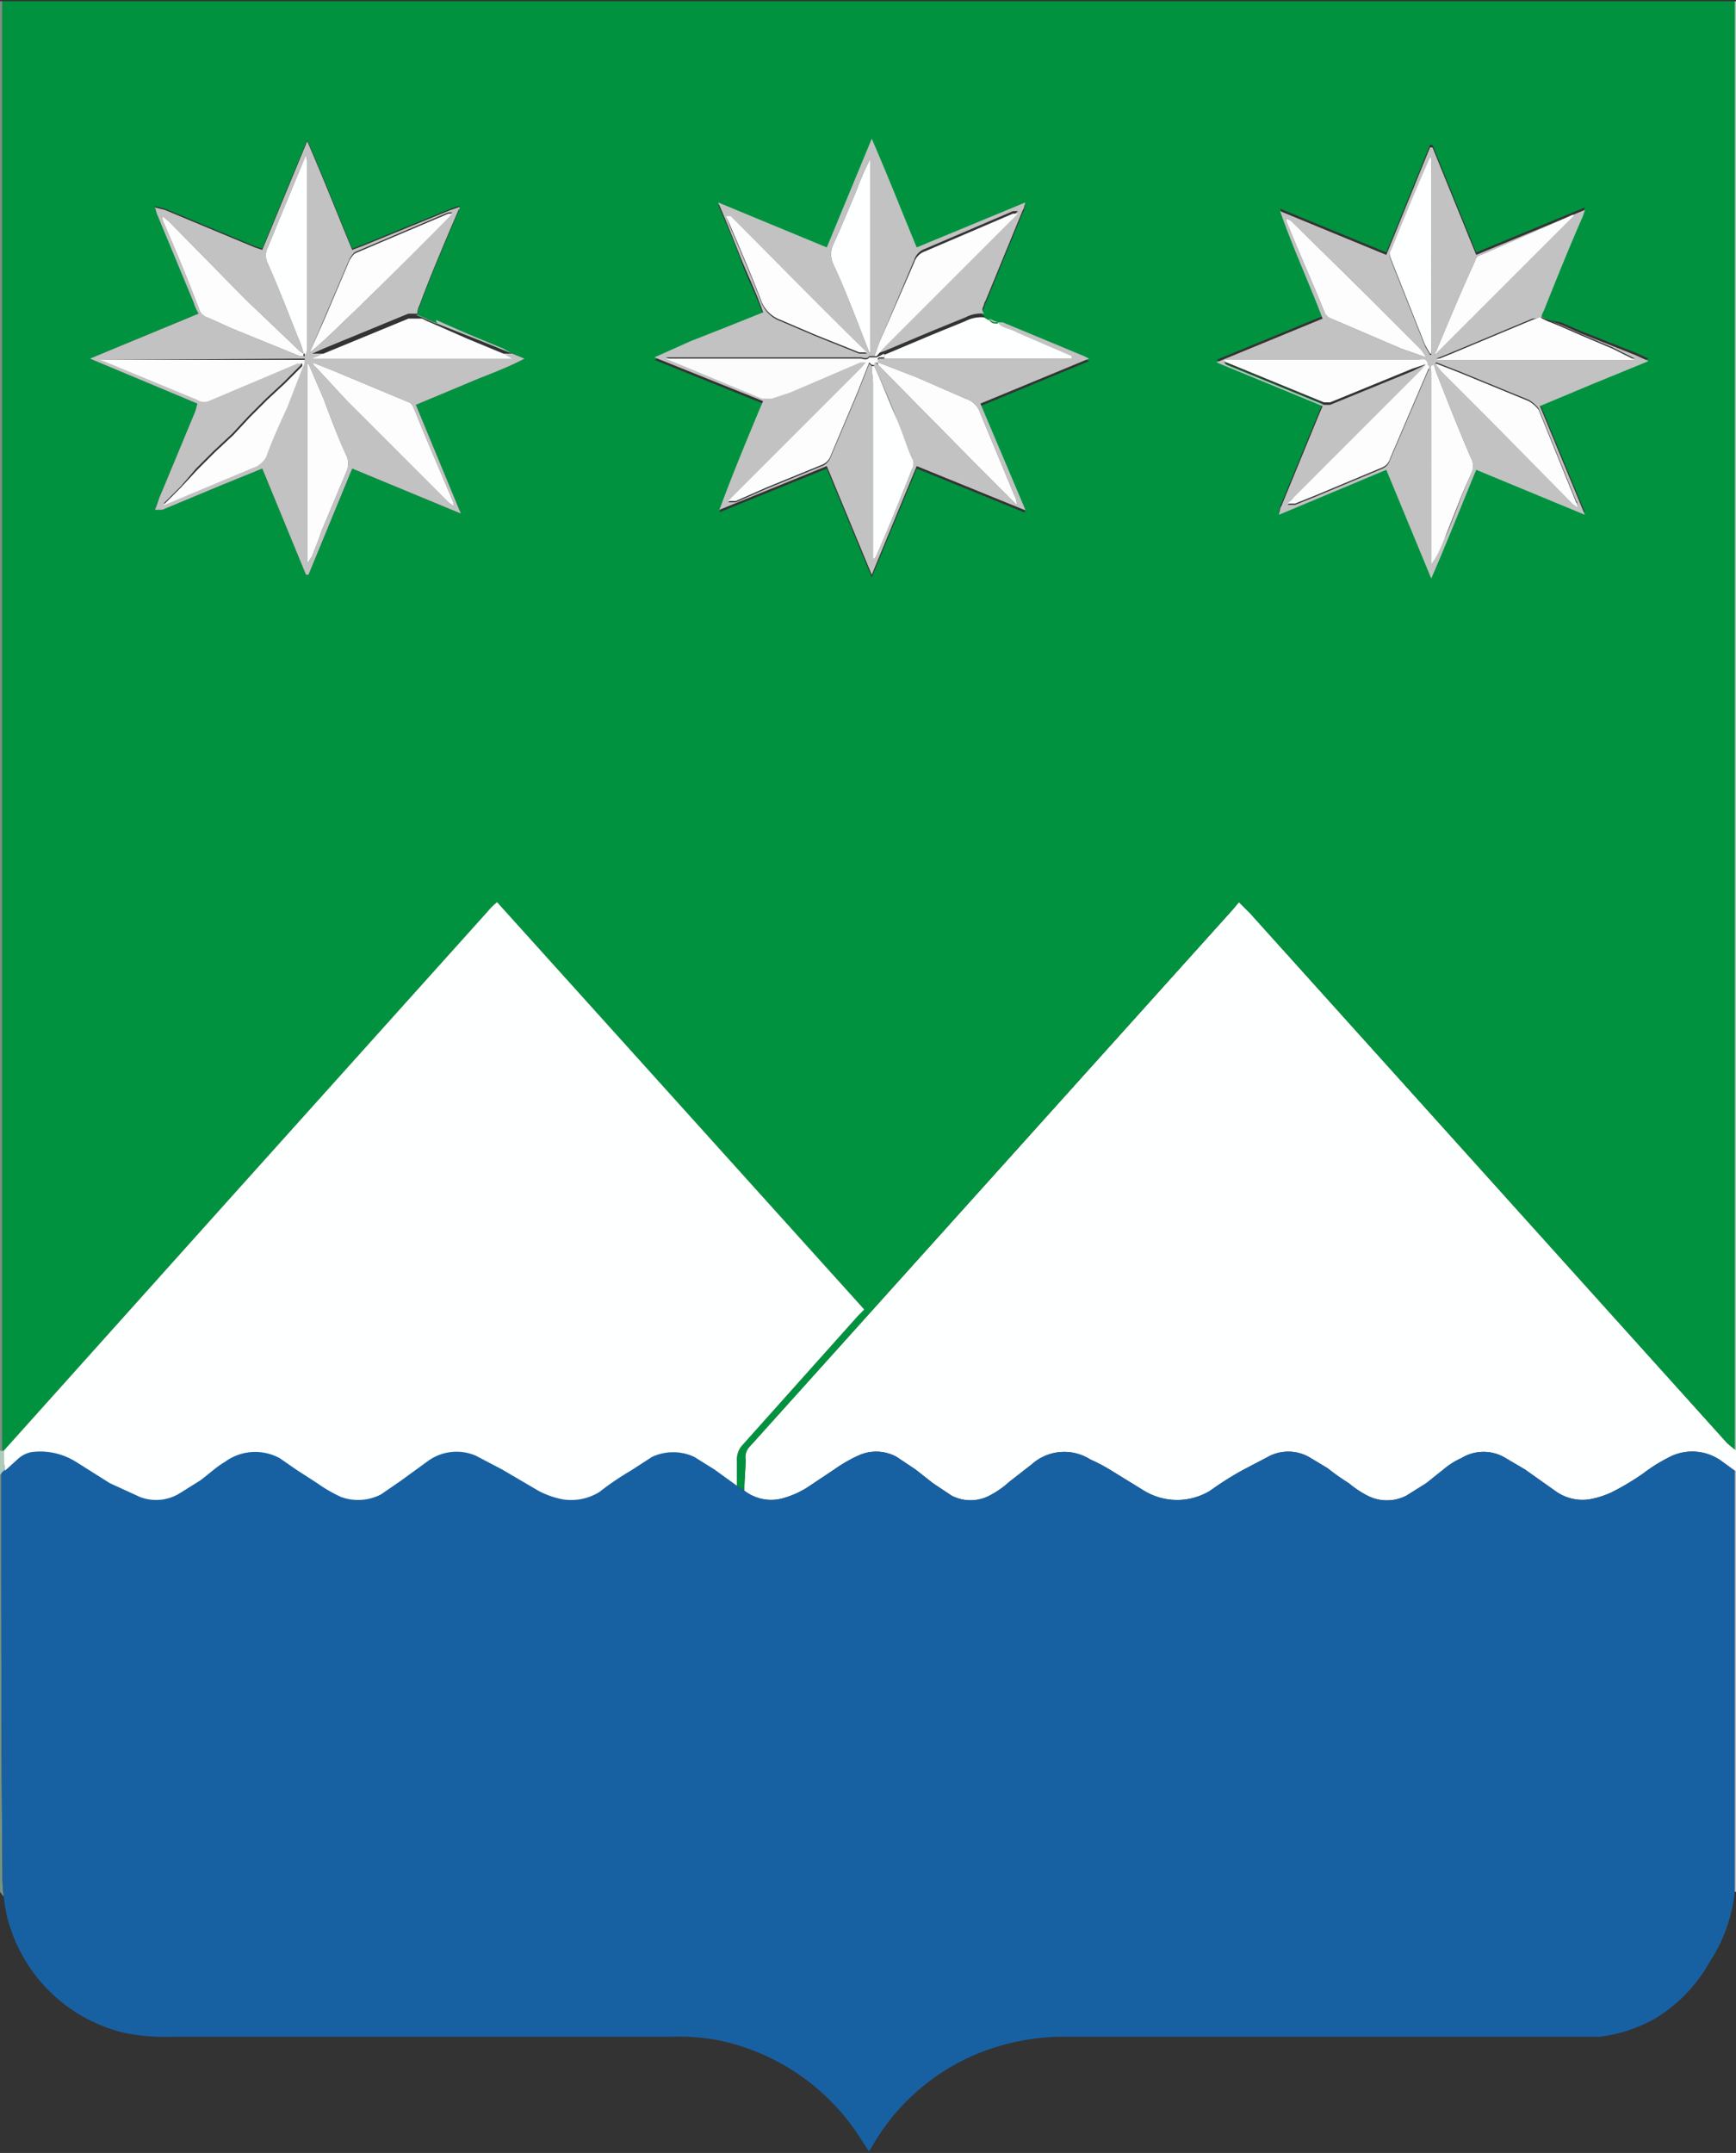 <svg id="Слой_1" data-name="Слой 1" xmlns="http://www.w3.org/2000/svg" viewBox="0 0 139 172.3"><rect x="0" y="0" width="139" height="172.3" fill="#333333" stroke="none"/><defs><style>.cls-1{fill:#feffff;}.cls-2{fill:#aeccba;}.cls-3{fill:#769280;}.cls-4{fill:#c1c2c1;}.cls-5{fill:#00923f;}.cls-6{fill:#1761a3;}.cls-7{fill:#fcfcfc;}.cls-8{fill:#fdfdfd;}</style></defs><title>белогорск герб</title><path class="cls-1" d="M213.5,309.8v1.7h-.1l-1.1-.8a4,4,0,0,0-4.3-.2,12.2,12.2,0,0,0-1.9,1.2,20.7,20.7,0,0,1-2.5,1.5,7,7,0,0,1-1.9.6,3.7,3.7,0,0,1-2.7-.7l-2.4-1.7-1.7-1a3.4,3.4,0,0,0-3.4.1,5.7,5.7,0,0,0-1.3.8l-1.5,1.2-1.6,1a3.4,3.4,0,0,1-3.1,0,7.8,7.8,0,0,1-1.5-1,17.7,17.7,0,0,1-1.7-1.2l-1.5-.9a3.4,3.4,0,0,0-3.1-.1l-2.1,1.1a24.6,24.6,0,0,0-2.7,1.7,5.1,5.1,0,0,1-5.3,0l-2.6-1.6a14,14,0,0,0-1.7-.9,3.9,3.9,0,0,0-4.7.4l-1.8,1.4a7.1,7.1,0,0,1-1.4,1,3.3,3.3,0,0,1-3.2.1l-1.5-1-1.4-1.1-1.5-1a3.4,3.4,0,0,0-3.1-.1,11.8,11.8,0,0,0-1.9,1.1l-2.1,1.4a7.2,7.2,0,0,1-2,.9,3.5,3.5,0,0,1-3.1-.6c0-.9.1-1.7.1-2.5a1.2,1.2,0,0,1,.3-1l38.7-43,.5-.6.9.9,38.2,42.4.6.5h.1Z" transform="translate(-74.5 -193.8)"/><path class="cls-2" d="M213.5,309.8h-.1V193.9h.1Z" transform="translate(-74.5 -193.8)"/><path class="cls-3" d="M74.5,193.9h.2v116h-.2Z" transform="translate(-74.5 -193.8)"/><path class="cls-3" d="M74.8,345.6l-.3-.4V311.8h.1v.7c0,10.3,0,20.7.1,31.1A14.1,14.1,0,0,0,74.8,345.6Z" transform="translate(-74.5 -193.8)"/><path class="cls-4" d="M213.5,345.2h-.1V311.5h.1Z" transform="translate(-74.5 -193.8)"/><path class="cls-2" d="M74.6,311.8h-.1v-1.9h.3v.7c0,.3.1.6.1.9Z" transform="translate(-74.5 -193.8)"/><path class="cls-5" d="M74.8,309.9h-.1v-116H213.4V309.8l-.6-.5-38.2-42.4-.9-.9-.5.6-38.7,43a1.2,1.2,0,0,0-.3,1c0,.8-.1,1.6-.1,2.5l-.6-.4v-2a1.7,1.7,0,0,1,.4-1.2l9.3-10.4.5-.5L114.3,266a6,6,0,0,0-.8.8L93.1,289.5Zm33.6-90.7-.5-.2a1.9,1.9,0,0,1,.2-.7c.7-1.9,1.5-3.8,2.3-5.7l.9-2.1v-.2h-.1l-.6.2-7.1,2.9-.8.3c-1.2-2.9-2.3-5.7-3.6-8.7l-3.6,8.7-.6-.2-7.2-3-.8-.2h0c.1.2.1.4.2.6l2.9,7.1a3.6,3.6,0,0,0,.4.9l-8.7,3.6,8.6,3.6a6.4,6.4,0,0,1-.2.7l-2.7,6.5c-.2.4-.3.9-.5,1.3h.6l4.8-2,3.2-1.3,3.5,8.5h.2l3.5-8.5,8.7,3.6-3.6-8.7,4.3-1.8c1.4-.6,2.9-1.1,4.4-1.9l-3.2-1.3-3.8-1.5-.7-.3Zm90,.2-.5-.3a1.4,1.4,0,0,1,.2-.6c1-2.5,2-5,3.1-7.5a4.2,4.2,0,0,0,.2-.6l-8.7,3.6-3.5-8.6H189l-3.5,8.6-8.5-3.5c1,2.9,2.3,5.7,3.4,8.6l-8.5,3.5h0l8.5,3.5-.3.7-3,7.3c-.1.1-.1.3-.2.7l8.6-3.6,3.6,8.7c1.3-3,2.4-5.8,3.6-8.7l8.7,3.6-3.6-8.7,4.3-1.8,4.4-1.8-1.1-.5-4.3-1.7-1.6-.7Zm-45.1-.3h0c-.1-.1-.3-.2-.1-.5s.1-.4.2-.5l3-7.3c.1-.1.1-.3.2-.6l-8.7,3.6c-1.2-2.9-2.3-5.7-3.6-8.7l-3.6,8.7-8.7-3.6c.7,1.6,1.3,3,1.8,4.4s1.3,2.9,1.8,4.4l-3,1.2-2.8,1.1-2.9,1.3,8.7,3.5-.3.7c-1,2.4-2,4.8-2.9,7.2l-.3.8,8.6-3.5,3.6,8.7,3.6-8.7,8.6,3.5h.1l-3.6-8.5,8.7-3.6-.4-.2-6.5-2.7h-.4l-.7-.3h-.1Z" transform="translate(-74.5 -193.8)"/><path class="cls-6" d="M133.5,312.7l.6.4a3.5,3.5,0,0,0,3.1.6,7.2,7.2,0,0,0,2-.9l2.1-1.4a11.8,11.8,0,0,1,1.9-1.1,3.4,3.4,0,0,1,3.1.1l1.5,1,1.4,1.1,1.5,1a3.3,3.3,0,0,0,3.2-.1,7.1,7.1,0,0,0,1.4-1l1.8-1.4a3.9,3.9,0,0,1,4.7-.4,14,14,0,0,1,1.7.9l2.6,1.6a5.1,5.1,0,0,0,5.3,0,24.6,24.6,0,0,1,2.7-1.7l2.1-1.1a3.4,3.4,0,0,1,3.1.1l1.5.9a17.7,17.7,0,0,0,1.7,1.2,7.8,7.8,0,0,0,1.5,1,3.4,3.4,0,0,0,3.1,0l1.6-1,1.5-1.2a5.7,5.7,0,0,1,1.3-.8,3.4,3.4,0,0,1,3.4-.1l1.7,1,2.4,1.7a3.7,3.7,0,0,0,2.7.7,7,7,0,0,0,1.9-.6,20.7,20.7,0,0,0,2.5-1.5,12.2,12.2,0,0,1,1.9-1.2,4,4,0,0,1,4.3.2l1.1.8v33.7a12.6,12.6,0,0,1-2,5.6,12.4,12.4,0,0,1-4.3,4.5,12,12,0,0,1-4.5,1.5H159.9a18.3,18.3,0,0,0-7.7,1.6,17.4,17.4,0,0,0-8,7.4.3.3,0,0,0-.1.2l-.6-.9a17.7,17.7,0,0,0-11.4-8,17.1,17.1,0,0,0-3.9-.3H88.4a17.1,17.1,0,0,1-3.9-.3,12.7,12.7,0,0,1-9.2-8.5,11.1,11.1,0,0,1-.5-2.5,14.1,14.1,0,0,1-.1-2c-.1-10.4-.1-20.8-.1-31.1v-.7l.3-.3,1.1-1a2.2,2.2,0,0,1,1.1-.5,5.4,5.4,0,0,1,3.5.8l2.7,1.7,2.4,1.1a3.6,3.6,0,0,0,3.2-.3l1.6-1c.7-.5,1.3-1.1,2-1.5a4.1,4.1,0,0,1,4.4-.3l1.3.9,1.7,1.1a11.8,11.8,0,0,0,1.9,1.1,4,4,0,0,0,3.2-.2l1.6-1.1,2.2-1.6a3.9,3.9,0,0,1,3.8-.4l2.1,1.1,2.9,1.7a6.8,6.8,0,0,0,2,.7,4.3,4.3,0,0,0,2.9-.6,22,22,0,0,1,2.5-1.7l1.7-1.1a4,4,0,0,1,3.4,0l1.6,1Z" transform="translate(-74.5 -193.8)"/><path class="cls-1" d="M133.5,312.7l-1.8-1.3-1.6-1a4,4,0,0,0-3.4,0l-1.7,1.1a22,22,0,0,0-2.5,1.7,4.3,4.3,0,0,1-2.9.6,6.8,6.8,0,0,1-2-.7l-2.9-1.7-2.1-1.1a3.9,3.9,0,0,0-3.8.4l-2.2,1.6-1.6,1.1a4,4,0,0,1-3.2.2,11.8,11.8,0,0,1-1.9-1.1l-1.7-1.1-1.3-.9a4.1,4.1,0,0,0-4.4.3c-.7.4-1.3,1-2,1.5l-1.6,1a3.6,3.6,0,0,1-3.2.3l-2.4-1.1-2.7-1.7a5.4,5.4,0,0,0-3.5-.8,2.2,2.2,0,0,0-1.1.5l-1.1,1c0-.3-.1-.6-.1-.9v-.7l18.3-20.4,20.4-22.7a6,6,0,0,1,.8-.8l29.4,32.6-.5.5-9.3,10.4a1.7,1.7,0,0,0-.4,1.2Z" transform="translate(-74.5 -193.8)"/><path class="cls-4" d="M154.4,219.6h.4l6.5,2.7.4.2-8.7,3.6,3.6,8.5h-.1l-8.6-3.5-3.6,8.7-3.6-8.7-8.6,3.5.3-.8c.9-2.4,1.9-4.8,2.9-7.2l.3-.7-8.7-3.5,2.9-1.3,2.8-1.1,3-1.2c-.5-1.5-1.2-2.9-1.8-4.4s-1.1-2.8-1.8-4.4l8.7,3.6,3.6-8.7c1.3,3,2.4,5.8,3.6,8.7l8.7-3.6c-.1.3-.1.5-.2.6l-3,7.3c-.1.1-.1.3-.2.5s0,.4.1.5a2.7,2.7,0,0,0-1.5.3l-2.7,1.1-3.8,1.6-.6.2.5-.6,10.3-10.3.5-.5h-.4l-7,3a1.4,1.4,0,0,0-.9.9L145,221c-.2.4-.3.9-.5,1.3h-.4c-.2.3-.5.1-.7.1H127.8l7.7,3.2h.8l1.5-.5,5.6-2.4h.6l-.5.6-10.2,10.2-.5.5h.6l2.5-1.1,4.4-1.8a1.2,1.2,0,0,0,.7-.7l2.2-5.2.9-2.3.2.2c0,.5.1.9.1,1.4v14h.1c.1-.1.2-.2.2-.3,1-2.3,1.9-4.5,2.8-6.8a.9.9,0,0,0,0-1c-.5-1.1-.9-2.2-1.3-3.3s-1.1-2.7-1.7-4,.2-.2.3-.1l.5.5,7.1,7.2,3.1,3.1.4.4a1.5,1.5,0,0,0-.2-.8l-2.7-6.5a1.8,1.8,0,0,0-1.2-1.2l-3.9-1.7-3.1-1.2c0-.1-.1-.2.1-.3h15.4l-4.4-1.9C155.4,220.1,154.8,220.1,154.4,219.6Zm-21.8-8.5a3.6,3.6,0,0,1,.3.7c.9,2.1,1.8,4.2,2.6,6.3a2.6,2.6,0,0,0,1.5,1.4l2.8,1.2,3.5,1.4h.6c-3.7-3.6-7.3-7.3-10.9-10.9ZM144.1,222h.1V206.5a18.9,18.9,0,0,0-1.1,2.5c-.6,1.4-1.2,2.9-1.9,4.4a1.9,1.9,0,0,0,0,1.5c.8,1.7,1.5,3.5,2.2,5.3Zm.2,16.8h0Z" transform="translate(-74.5 -193.8)"/><path class="cls-4" d="M109.5,219.7l3.8,1.5,3.2,1.3c-1.5.8-3,1.3-4.4,1.9l-4.3,1.8,3.6,8.7-8.7-3.6-3.5,8.5H99l-3.5-8.5-3.2,1.3-4.8,2h-.6c.2-.4.3-.9.5-1.3l2.7-6.5a6.4,6.4,0,0,0,.2-.7l-8.6-3.6,8.7-3.6a3.6,3.6,0,0,1-.4-.9L87.1,211c-.1-.2-.1-.4-.2-.6h0l.8.2,7.2,3,.6.2,3.6-8.7c1.3,3,2.4,5.8,3.6,8.7l.8-.3,7.1-2.9.6-.2h.1l-.9,2.1c-.8,1.9-1.6,3.8-2.3,5.7a1.9,1.9,0,0,0-.2.7h-.7l-6.8,2.8-.9.4h16l-.7-.4-2.9-1.2-2.5-1.1Zm-22-8.6h0a1.1,1.1,0,0,0,.1.5c1,2.3,2,4.7,2.9,7.1a1,1,0,0,0,.6.5l2,.9,5.4,2.2h.4a1.4,1.4,0,0,0,.2-.6v-15a2,2,0,0,1-.1-.5l-3.1,7.5a1.4,1.4,0,0,0,0,1.1c.9,2,1.7,4.1,2.5,6.1a5.6,5.6,0,0,1,.4,1.2l-.3-.2-4.3-4.1L88,211.5Zm12,11.7h0c.1.1.1.3.3.4l2.5,2.7,8.1,8.1.4.3V234c-1.1-2.6-2.2-5.1-3.2-7.6-.1-.3-.3-.4-.6-.5l-5.5-2.3Zm-17-.2h.2l7.5,3.1a1,1,0,0,0,.9.1l7.1-3h.4v.2l-1.4,1.4-1.4,1.3-1.4,1.4-1.3,1.4-1.5,1.4-1.4,1.4L89,232.7l-1.4,1.4h.1l1.9-.8,5.5-2.3a2.3,2.3,0,0,0,.7-.7c.5-1.4,1.1-2.7,1.7-4l1.2-3.1a1.4,1.4,0,0,0,.2-.7Zm16.7.3h-.1v16l.4-.6c.2-.6.5-1.2.7-1.9l2.1-5a1.7,1.7,0,0,0,0-1c-.7-1.5-1.3-3.1-1.9-4.7Zm.1-.9c.6-.2,11.1-10.7,11.4-11.2h-.3l-7.3,3.1c-.3.1-.4.3-.6.6l-2,4.7Z" transform="translate(-74.5 -193.8)"/><path class="cls-4" d="M201.1,220.5l4.3,1.7,1.1.5-4.4,1.8-4.3,1.8,3.6,8.7-8.7-3.6c-1.2,2.9-2.3,5.7-3.6,8.7l-3.6-8.7-8.6,3.6c.1-.4.1-.6.2-.7l3-7.3.3-.7-8.5-3.5h0l8.5-3.5c-1.1-2.9-2.4-5.7-3.4-8.6l8.5,3.5,3.5-8.6h.2l3.5,8.6,8.7-3.6a4.2,4.2,0,0,1-.2.6c-1.1,2.5-2.1,5-3.1,7.5a1.4,1.4,0,0,0-.2.6h-.7l-6.7,2.8-1,.4h15.9l-1.8-.9-2.6-1.1ZM189.3,223c-.4,0-.2.4-.2.6V239c.4-.7.7-1.5,1.1-2.2s1.3-3.4,2.1-5.1a1.3,1.3,0,0,0,0-1.2c-1-2.3-1.9-4.6-2.8-6.9a6.4,6.4,0,0,1-.2-.7h.2l.4.5,4.1,4.1,6.4,6.5.4.3c0-.2,0-.3-.1-.4l-3-7.4a2.7,2.7,0,0,0-.8-.7l-5.6-2.3-1.8-.7Zm-.6-.6h0l-.4-.6-4.3-4.3-6.1-6c-.1-.1-.3-.1-.4-.3v.3c1,2.5,2.1,4.9,3.1,7.4a1,1,0,0,0,.5.4l5.6,2.4Zm.1.5-.5.6-10.2,10.2c-.1.2-.3.3-.5.5h.6l1.5-.6,5.5-2.3a1.1,1.1,0,0,0,.6-.7l1.8-4.2,1.2-2.8c0-.1.3-.3,0-.5s-.5-.3-.7-.3H172.5l.2.2,7.8,3.2h.5l6.6-2.7ZM200.6,211h-.2l-7.3,3.2a.6.6,0,0,0-.5.5c-1.1,2.4-2.1,4.8-3.1,7.2a.4.4,0,0,0-.1.3Zm-11.5-4.5H189c-1.1,2.5-2.1,4.9-3.1,7.4-.2.3-.1.5,0,.8l2.7,6.8.4.7h.1Z" transform="translate(-74.5 -193.8)"/><path class="cls-1" d="M154.4,219.6c.4.5,1,.5,1.5.8l4.4,1.9v.2h-15v-.3l3.8-1.6,2.7-1.1a2.7,2.7,0,0,1,1.5-.3h0l.3.2h.1c.2.3.4.3.7.3Z" transform="translate(-74.5 -193.8)"/><path class="cls-4" d="M199.5,219.8l1.6.7H201l-1.6-.7Z" transform="translate(-74.5 -193.8)"/><path class="cls-4" d="M198.4,219.4l1.1.4h-.1l-1-.4Z" transform="translate(-74.5 -193.8)"/><path class="cls-4" d="M154.4,219.6c-.3,0-.5,0-.7-.3Z" transform="translate(-74.5 -193.8)"/><path class="cls-4" d="M108.8,219.4l.7.3h-.1l-.7-.3Z" transform="translate(-74.5 -193.8)"/><path class="cls-4" d="M197.9,219.1l.5.3h0l-.6-.3Z" transform="translate(-74.5 -193.8)"/><path class="cls-4" d="M107.9,219l.5.2h-.1l-.5-.2Z" transform="translate(-74.5 -193.8)"/><path class="cls-4" d="M108.4,219.2l.4.2h-.1l-.4-.2Z" transform="translate(-74.5 -193.8)"/><path class="cls-4" d="M153.6,219.3l-.3-.2Z" transform="translate(-74.5 -193.8)"/><path class="cls-4" d="M86.9,234.7h0Z" transform="translate(-74.5 -193.8)"/><path class="cls-4" d="M111.2,210.4h.1v.2Z" transform="translate(-74.5 -193.8)"/><path class="cls-4" d="M86.9,210.4Z" transform="translate(-74.5 -193.8)"/><path class="cls-7" d="M145.3,222.1v.3h-.4c-.2.1-.1.2-.1.3v.2c-.1-.1-.3-.2-.3.1h-.2l-.2-.2h-.7l-5.6,2.4-1.5.5h-.8l-7.7-3.2h15.6c.2,0,.5.2.7-.1h.6Z" transform="translate(-74.5 -193.8)"/><path class="cls-8" d="M132.6,211.1h.4c3.6,3.6,7.2,7.3,10.9,10.9h-.6l-3.5-1.4-2.8-1.2a2.6,2.6,0,0,1-1.5-1.4c-.8-2.1-1.7-4.2-2.6-6.3A3.6,3.6,0,0,0,132.6,211.1Z" transform="translate(-74.5 -193.8)"/><path class="cls-8" d="M144.8,223v-.2l3.1,1.2,3.9,1.7a1.8,1.8,0,0,1,1.2,1.2l2.7,6.5a1.5,1.5,0,0,1,.2.8l-.4-.4-3.1-3.1-7.1-7.2Z" transform="translate(-74.5 -193.8)"/><path class="cls-8" d="M144.5,222.3c.2-.4.3-.9.5-1.3l2.7-6.2a1.4,1.4,0,0,1,.9-.9l7-3h.4l-.5.5-10.3,10.3-.5.6h-.2Z" transform="translate(-74.5 -193.8)"/><path class="cls-8" d="M144.1,222.8h0l-.9,2.3-2.2,5.2a1.2,1.2,0,0,1-.7.7l-4.4,1.8-2.5,1.1h-.6l.5-.5,10.2-10.2.5-.6h.1Z" transform="translate(-74.5 -193.8)"/><path class="cls-1" d="M144.1,222l-.7-1.8c-.7-1.8-1.4-3.6-2.2-5.3a1.9,1.9,0,0,1,0-1.5c.7-1.5,1.3-3,1.9-4.4a18.9,18.9,0,0,1,1.1-2.5V222Z" transform="translate(-74.5 -193.8)"/><path class="cls-1" d="M144.3,223.1h.2c.6,1.3,1.1,2.6,1.7,4s.8,2.2,1.3,3.3a.9.9,0,0,1,0,1c-.9,2.3-1.8,4.5-2.8,6.8,0,.1-.1.2-.2.3h-.1v-14C144.4,224,144.3,223.6,144.3,223.1Z" transform="translate(-74.5 -193.8)"/><path class="cls-7" d="M160.3,222.5v-.2h0Z" transform="translate(-74.5 -193.8)"/><path class="cls-7" d="M144.3,238.8h0Z" transform="translate(-74.5 -193.8)"/><path class="cls-8" d="M144.1,222.3h0Z" transform="translate(-74.5 -193.8)"/><path class="cls-8" d="M82.5,222.6H98.9a1.4,1.4,0,0,1-.2.7l-1.2,3.1c-.6,1.3-1.2,2.6-1.7,4a2.3,2.3,0,0,1-.7.7l-5.5,2.3-1.9.8h-.1l1.4-1.4,1.3-1.4,1.4-1.4,1.5-1.4,1.3-1.4,1.4-1.4,1.4-1.3,1.4-1.4v-.2h-.4l-7.1,3a1,1,0,0,1-.9-.1l-7.5-3.1Z" transform="translate(-74.5 -193.8)"/><path class="cls-8" d="M108.3,219.3l.4.2.7.3,2.5,1.1,2.9,1.2.7.4h-16l.9-.4,6.8-2.8h.6Z" transform="translate(-74.5 -193.8)"/><path class="cls-8" d="M99.5,222.8l2,.8,5.5,2.3c.3.1.5.2.6.5,1,2.5,2.1,5,3.2,7.6v.3l-.4-.3-8.1-8.1-2.5-2.7c-.2-.1-.2-.3-.3-.4Z" transform="translate(-74.5 -193.8)"/><path class="cls-8" d="M99.2,222.9l1.2,2.8c.6,1.6,1.2,3.2,1.9,4.7a1.7,1.7,0,0,1,0,1l-2.1,5c-.2.7-.5,1.3-.7,1.9l-.4.6v-16Z" transform="translate(-74.5 -193.8)"/><path class="cls-8" d="M99.3,222l1.2-2.7,2-4.7c.2-.3.3-.5.6-.6l7.3-3.1h.3C110.4,211.3,99.9,221.8,99.3,222Z" transform="translate(-74.5 -193.8)"/><path class="cls-8" d="M98.9,222.3h-.4l-5.4-2.2-2-.9a1,1,0,0,1-.6-.5c-.9-2.4-1.9-4.8-2.9-7.1a1.1,1.1,0,0,1-.1-.5h0l.5.4,6.2,6.3,4.3,4.1.3.2h0v.2Z" transform="translate(-74.5 -193.8)"/><path class="cls-1" d="M98.8,222.1a5.6,5.6,0,0,0-.4-1.2c-.8-2-1.6-4.1-2.5-6.1a1.4,1.4,0,0,1,0-1.1l3.1-7.5a2,2,0,0,0,.1.5v15a1.4,1.4,0,0,1-.2.6h0v-.2Z" transform="translate(-74.5 -193.8)"/><path class="cls-8" d="M99.5,222.8h0Z" transform="translate(-74.5 -193.8)"/><path class="cls-8" d="M87.5,211.1h0Z" transform="translate(-74.5 -193.8)"/><path class="cls-8" d="M197.8,219.2l.6.3,1,.4,1.6.7,2.6,1.1,1.8.9H189.5l1-.4,6.7-2.8Z" transform="translate(-74.5 -193.8)"/><path class="cls-8" d="M188.8,222.9l-1.2.4L181,226h-.5l-7.8-3.2-.2-.2h15.6c.2,0,.6-.2.7.3Z" transform="translate(-74.5 -193.8)"/><path class="cls-8" d="M189.5,222.9l1.8.7,5.6,2.3a2.7,2.7,0,0,1,.8.7l3,7.4c.1.1.1.2.1.4l-.4-.3-6.4-6.5-4.1-4.1-.4-.5Z" transform="translate(-74.5 -193.8)"/><path class="cls-8" d="M188.7,222.4l-2-.7-5.6-2.4a1,1,0,0,1-.5-.4c-1-2.5-2.1-4.9-3.1-7.4v-.3c.1.2.3.2.4.3l6.1,6,4.3,4.3.4.6Z" transform="translate(-74.5 -193.8)"/><path class="cls-8" d="M189.3,222.9a6.4,6.4,0,0,0,.2.7c.9,2.3,1.8,4.6,2.8,6.9a1.3,1.3,0,0,1,0,1.2c-.8,1.7-1.4,3.4-2.1,5.1s-.7,1.5-1.1,2.2V223.6c0-.2-.2-.6.2-.6Z" transform="translate(-74.5 -193.8)"/><path class="cls-8" d="M200.6,211l-11.2,11.2a.4.4,0,0,1,.1-.3c1-2.4,2-4.8,3.1-7.2a.6.6,0,0,1,.5-.5l7.3-3.2Z" transform="translate(-74.5 -193.8)"/><path class="cls-8" d="M188.8,223c.3.2,0,.4,0,.5l-1.2,2.8-1.8,4.2a1.1,1.1,0,0,1-.6.7l-5.5,2.3-1.5.6h-.6c.2-.2.4-.3.5-.5l10.2-10.2.5-.6Z" transform="translate(-74.5 -193.8)"/><path class="cls-1" d="M189.1,206.5v15.6H189l-.4-.7-2.7-6.8c-.1-.3-.2-.5,0-.8,1-2.5,2-4.9,3.1-7.4Z" transform="translate(-74.5 -193.8)"/><path class="cls-8" d="M189.5,223h0Z" transform="translate(-74.5 -193.8)"/><path class="cls-8" d="M188.7,222.4h0Z" transform="translate(-74.5 -193.8)"/><path class="cls-4" d="M144.1,222.8h0Z" transform="translate(-74.5 -193.8)"/><path class="cls-4" d="M144.5,222.3h0Z" transform="translate(-74.5 -193.8)"/><path class="cls-4" d="M98.8,222.1v0Z" transform="translate(-74.5 -193.8)"/></svg>
